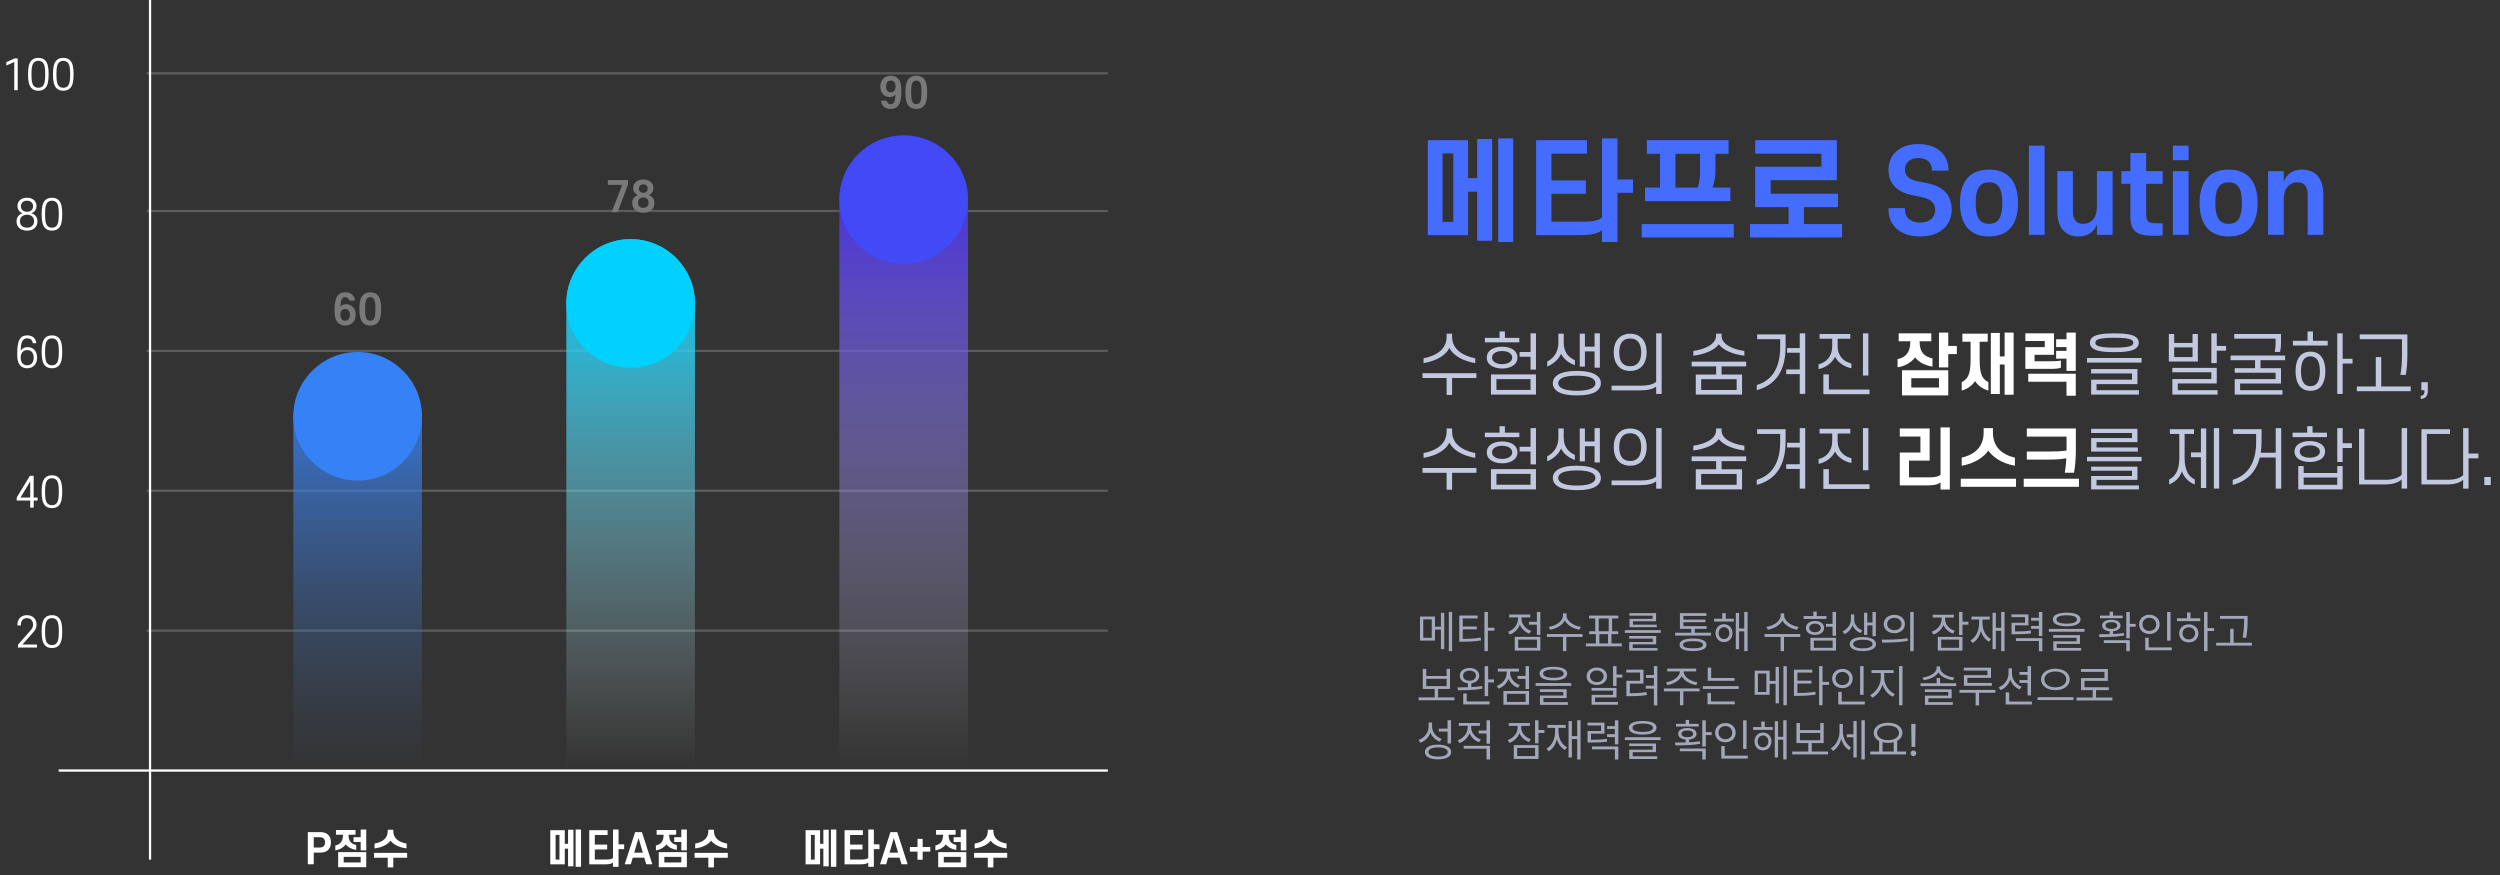 <svg width="1108" height="388" viewBox="0 0 1108 388" fill="none" xmlns="http://www.w3.org/2000/svg">
<rect x="0" y="0" width="1108" height="388" fill="#333333" stroke="none"/>
<path d="M635.988 273.25H629.348V283.914H635.988V279.051H638.625V287.703H640.09V271.59H638.625V277.781H635.988V273.25ZM630.793 282.684V274.48H634.543V282.684H630.793ZM642.102 288.582H643.586V271.219H642.102V288.582ZM654.895 272.801H646.75V284.402H648.117C651.408 284.393 653.684 284.295 656.398 283.836L656.223 282.566C653.625 283.016 651.428 283.133 648.293 283.133V278.934H654.504V277.684H648.293V274.09H654.895V272.801ZM657.902 288.582H659.426V279.52H662.336V278.211H659.426V271.219H657.902V288.582ZM682.688 271.219H681.145V275.574H677.629V276.863H681.145V281.395H682.688V271.219ZM668.371 280.008L669.172 281.219C671.232 280.467 672.834 278.875 673.586 276.863C674.338 278.66 675.852 280.115 677.805 280.828L678.605 279.617C676.066 278.709 674.328 276.541 674.328 274.305V273.621H678.215V272.352H668.859V273.621H672.785V274.305C672.785 276.775 670.93 279.1 668.371 280.008ZM671.34 288.348H682.688V282.254H671.34V288.348ZM672.863 287.098V283.484H681.184V287.098H672.863ZM694.289 272.84V271.844H692.707V272.84C692.707 275.33 689.533 277.4 686.398 277.84L687.023 279.09C689.729 278.641 692.395 277.166 693.508 275.018C694.621 277.146 697.297 278.641 699.992 279.09L700.617 277.84C697.482 277.4 694.299 275.291 694.289 272.84ZM685.578 282.293H692.707V288.582H694.211V282.293H701.398V281.004H685.578V282.293ZM718.762 285.184H714.211V281.043H717.199V279.773H714.484V274.109H717.238V272.84H704.27V274.109H707.023V279.773H704.309V281.043H707.297V285.184H702.863V286.453H718.762V285.184ZM708.547 279.773V274.109H712.98V279.773H708.547ZM708.84 285.184V281.043H712.688V285.184H708.84ZM736.027 279.285H720.129V280.496H736.027V279.285ZM722.043 283.035H732.512V284.52H722.062V288.348H734.602V287.234H723.605V285.574H734.035V281.883H722.043V283.035ZM722.141 272.859H732.434V274.285H722.199V277.977H734.289V276.863H723.723V275.34H733.977V271.746H722.141V272.859ZM758.273 280.438H751.105V278.719H756.398V277.488H746.086V275.77H755.832V274.598H746.086V272.977H756.301V271.727H744.543V278.719H749.582V280.438H742.434V281.688H758.273V280.438ZM744.367 285.77C744.357 287.596 746.516 288.543 750.363 288.543C754.172 288.543 756.32 287.596 756.34 285.77C756.32 283.963 754.172 282.977 750.363 282.996C746.516 282.977 744.357 283.963 744.367 285.77ZM745.91 285.77C745.891 284.734 747.492 284.158 750.363 284.148C753.205 284.158 754.787 284.734 754.797 285.77C754.787 286.824 753.205 287.371 750.363 287.352C747.492 287.371 745.891 286.824 745.91 285.77ZM768.41 274.227H764.836V271.746H763.312V274.227H759.699V275.477H768.41V274.227ZM760.324 280.594C760.324 282.928 761.896 284.568 764.055 284.578C766.242 284.568 767.805 282.928 767.824 280.594C767.805 278.289 766.242 276.658 764.055 276.648C761.896 276.658 760.324 278.289 760.324 280.594ZM761.691 280.594C761.691 279.07 762.678 277.957 764.055 277.938C765.441 277.957 766.457 279.07 766.457 280.594C766.457 282.137 765.441 283.24 764.055 283.23C762.678 283.24 761.691 282.137 761.691 280.594ZM769.309 287.723H770.754V279.812H773.059V288.582H774.523V271.219H773.059V278.543H770.754V271.648H769.309V287.723ZM790.754 272.84V271.844H789.172V272.84C789.172 275.33 785.998 277.4 782.863 277.84L783.488 279.09C786.193 278.641 788.859 277.166 789.973 275.018C791.086 277.146 793.762 278.641 796.457 279.09L797.082 277.84C793.947 277.4 790.764 275.291 790.754 272.84ZM782.043 282.293H789.172V288.582H790.676V282.293H797.863V281.004H782.043V282.293ZM813.723 271.219H812.18V276.512H809.23V277.781H812.18V281.746H813.723V271.219ZM799.348 274.305H809.484V273.055H805.168V271.062H803.664V273.055H799.348V274.305ZM800.383 278.289C800.383 280.164 802.053 281.395 804.406 281.395C806.77 281.395 808.43 280.164 808.449 278.289C808.43 276.473 806.77 275.203 804.406 275.203C802.053 275.203 800.383 276.473 800.383 278.289ZM801.848 278.289C801.848 277.176 802.893 276.395 804.406 276.395C805.92 276.395 806.965 277.176 806.965 278.289C806.965 279.441 805.92 280.203 804.406 280.223C802.893 280.203 801.848 279.441 801.848 278.289ZM802.375 288.348H813.723V282.684H802.375V288.348ZM803.898 287.098V283.914H812.219V287.098H803.898ZM821.789 274.676V272.312H820.324V274.676C820.314 276.609 818.918 278.855 816.633 279.852L817.473 281.043C819.182 280.301 820.432 278.826 821.066 277.176C821.691 278.67 822.893 279.91 824.562 280.555L825.363 279.383C823.137 278.543 821.799 276.6 821.789 274.676ZM819.797 285.457C819.777 287.4 822.004 288.543 825.617 288.543C829.211 288.543 831.447 287.4 831.457 285.457C831.447 283.494 829.211 282.342 825.617 282.352C822.004 282.342 819.777 283.494 819.797 285.457ZM821.32 285.457C821.301 284.256 822.951 283.533 825.617 283.523C828.254 283.533 829.914 284.256 829.934 285.457C829.914 286.639 828.254 287.361 825.617 287.352C822.951 287.361 821.301 286.639 821.32 285.457ZM826.145 281.414H827.59V277.176H829.895V281.961H831.359V271.238H829.895V275.906H827.59V271.57H826.145V281.414ZM839.582 272.488C836.838 272.498 834.885 274.158 834.895 276.57C834.885 278.992 836.838 280.643 839.582 280.652C842.307 280.643 844.24 278.992 844.25 276.57C844.24 274.158 842.307 272.498 839.582 272.488ZM833.996 283.484L834.211 284.793C837.336 284.793 841.604 284.773 845.578 284.031L845.461 282.898C841.623 283.465 837.199 283.494 833.996 283.484ZM836.398 276.57C836.389 274.959 837.727 273.836 839.582 273.836C841.418 273.836 842.756 274.959 842.746 276.57C842.756 278.191 841.418 279.305 839.582 279.305C837.727 279.305 836.389 278.191 836.398 276.57ZM846.613 288.621H848.137V271.219H846.613V288.621ZM862.082 274.363V273.699H865.949V272.449H856.594V273.699H860.539V274.383C860.529 276.873 858.742 279.1 856.125 279.988L856.926 281.238C858.986 280.477 860.578 278.924 861.33 276.961C862.072 278.729 863.596 280.145 865.578 280.828L866.359 279.598C863.771 278.738 862.062 276.668 862.082 274.363ZM858.82 288.348H869.777V282.254H858.82V288.348ZM860.324 287.098V283.484H868.254V287.098H860.324ZM868.254 281.453H869.777V276.844H872.395V275.555H869.777V271.219H868.254V281.453ZM888.41 271.219H886.926V278.25H884.562V271.59H883.098V287.703H884.562V279.559H886.926V288.582H888.41V271.219ZM873.312 283.816L874.27 284.988C876.096 283.924 877.326 282.029 877.922 279.617C878.537 281.736 879.748 283.445 881.496 284.402L882.414 283.211C879.943 281.941 878.625 279.139 878.625 275.965V274.578H881.848V273.289H873.723V274.578H877.141V275.965C877.15 279.49 875.812 282.439 873.312 283.816ZM899.016 272.293H891.477V273.523H897.492V275.984H891.516V281.102H892.746C896.262 281.102 898.029 281.043 900.188 280.691L900.031 279.422C897.99 279.793 896.301 279.861 893.039 279.852V277.156H899.016V272.293ZM893.469 284.09H903.625V288.621H905.168V282.84H893.469V284.09ZM900.168 278.68H903.625V281.902H905.168V271.238H903.625V273.816H900.168V275.066H903.625V277.41H900.168V278.68ZM915.969 271.531C912.092 271.531 909.816 272.596 909.816 274.52C909.816 276.492 912.092 277.557 915.969 277.566C919.826 277.557 922.092 276.492 922.102 274.52C922.092 272.596 919.826 271.531 915.969 271.531ZM908.059 279.988H923.879V278.738H908.059V279.988ZM909.973 282.664H920.344V284.246H910.012V288.387H922.375V287.176H911.535V285.379H921.848V281.492H909.973V282.664ZM911.418 274.52C911.398 273.377 913.088 272.693 915.969 272.684C918.85 272.693 920.529 273.377 920.539 274.52C920.529 275.73 918.85 276.395 915.969 276.395C913.088 276.395 911.398 275.73 911.418 274.52ZM943.918 271.238H942.375V282.879H943.918V277.781H946.516V276.492H943.918V271.238ZM930.285 281.102L930.461 282.352C933.518 282.361 937.668 282.332 941.438 281.668L941.301 280.555C939.777 280.779 938.137 280.916 936.516 280.994V279.773C938.527 279.578 939.797 278.65 939.816 277.215C939.797 275.633 938.195 274.656 935.734 274.656C933.293 274.656 931.662 275.633 931.672 277.215C931.662 278.66 932.971 279.588 934.992 279.773V281.053C933.293 281.102 931.672 281.102 930.285 281.102ZM930.715 273.992H940.773V272.82H936.516V271.082H934.992V272.82H930.715V273.992ZM932.414 284.969H942.375V288.582H943.918V283.738H932.414V284.969ZM933.137 277.215C933.127 276.297 934.133 275.73 935.734 275.75C937.336 275.73 938.352 276.297 938.352 277.215C938.352 278.123 937.336 278.738 935.734 278.719C934.133 278.738 933.127 278.123 933.137 277.215ZM961.984 271.238H960.461V283.934H961.984V271.238ZM948.059 276.707C948.049 279.236 950.012 280.994 952.609 280.984C955.207 280.994 957.15 279.236 957.16 276.707C957.15 274.207 955.207 272.459 952.609 272.449C950.012 272.459 948.049 274.207 948.059 276.707ZM949.562 276.707C949.543 275.008 950.852 273.797 952.609 273.797C954.338 273.797 955.656 275.008 955.656 276.707C955.656 278.436 954.338 279.637 952.609 279.637C950.852 279.637 949.543 278.436 949.562 276.707ZM950.773 288.211H962.531V286.922H952.297V282.645H950.773V288.211ZM978.371 271.219H976.848V288.582H978.371V279.656H981.281V278.387H978.371V271.219ZM964.836 275.281H975.168V274.012H970.832V271.434H969.309V274.012H964.836V275.281ZM965.832 280.711C965.822 283.064 967.619 284.695 970.09 284.695C972.541 284.695 974.328 283.064 974.348 280.711C974.328 278.367 972.541 276.727 970.09 276.727C967.619 276.727 965.822 278.367 965.832 280.711ZM967.297 280.711C967.287 279.139 968.469 278.006 970.09 278.016C971.691 278.006 972.863 279.139 972.883 280.711C972.863 282.293 971.691 283.406 970.09 283.387C968.469 283.406 967.287 282.293 967.297 280.711ZM996.145 272.977H983.898V274.246H994.602V274.715C994.592 276.795 994.592 279.227 993.938 282.547L995.5 282.723C996.125 279.227 996.125 276.844 996.145 274.715V272.977ZM982.219 286.121H998.039V284.852H989.934V278.641H988.43V284.852H982.219V286.121ZM644.602 309.086H637.355V305.336H642.648V296.449H641.145V299.594H632.121V296.449H630.578V305.336H635.852V309.086H628.703V310.355H644.602V309.086ZM632.121 304.086V300.844H641.145V304.086H632.121ZM651.281 296.039C648.742 296.039 646.975 297.406 646.984 299.477C646.975 301.303 648.41 302.602 650.559 302.836V304.594C648.898 304.652 647.316 304.662 645.969 304.652L646.164 305.922C649.162 305.932 653.322 305.873 657.004 305.219L656.887 304.066C655.373 304.291 653.723 304.438 652.102 304.525V302.826C654.191 302.562 655.588 301.273 655.598 299.477C655.588 297.406 653.82 296.039 651.281 296.039ZM648.43 299.477C648.41 298.129 649.592 297.23 651.281 297.23C652.98 297.23 654.143 298.129 654.152 299.477C654.143 300.795 652.98 301.693 651.281 301.703C649.592 301.693 648.41 300.795 648.43 299.477ZM648.508 312.191H660.168V310.902H650.051V307.367H648.508V312.191ZM658 308.52H659.543V302.426H662.141V301.117H659.543V295.238H658V308.52ZM677.668 295.219H676.125V299.574H672.609V300.863H676.125V305.395H677.668V295.219ZM663.352 304.008L664.152 305.219C666.213 304.467 667.814 302.875 668.566 300.863C669.318 302.66 670.832 304.115 672.785 304.828L673.586 303.617C671.047 302.709 669.309 300.541 669.309 298.305V297.621H673.195V296.352H663.84V297.621H667.766V298.305C667.766 300.775 665.91 303.1 663.352 304.008ZM666.32 312.348H677.668V306.254H666.32V312.348ZM667.844 311.098V307.484H676.164V311.098H667.844ZM688.469 295.531C684.592 295.531 682.316 296.596 682.316 298.52C682.316 300.492 684.592 301.557 688.469 301.566C692.326 301.557 694.592 300.492 694.602 298.52C694.592 296.596 692.326 295.531 688.469 295.531ZM680.559 303.988H696.379V302.738H680.559V303.988ZM682.473 306.664H692.844V308.246H682.512V312.387H694.875V311.176H684.035V309.379H694.348V305.492H682.473V306.664ZM683.918 298.52C683.898 297.377 685.588 296.693 688.469 296.684C691.35 296.693 693.029 297.377 693.039 298.52C693.029 299.73 691.35 300.395 688.469 300.395C685.588 300.395 683.898 299.73 683.918 298.52ZM716.438 295.219H714.914V304.066H716.438V300.277H719.055V298.988H716.438V295.219ZM703.195 299.711C703.186 301.996 705.1 303.568 707.707 303.578C710.324 303.568 712.219 301.996 712.219 299.711C712.219 297.436 710.324 295.873 707.707 295.863C705.1 295.873 703.186 297.436 703.195 299.711ZM704.699 299.711C704.689 298.207 705.969 297.133 707.707 297.152C709.436 297.133 710.725 298.207 710.715 299.711C710.725 301.234 709.436 302.328 707.707 302.328C705.969 302.328 704.689 301.234 704.699 299.711ZM705.363 306.117H714.914V307.953H705.402V312.348H717.082V311.117H706.906V309.125H716.438V304.887H705.363V306.117ZM734.523 295.219H733V299.184H729.523V300.473H733V303.93H729.387V305.219H733V312.621H734.523V295.219ZM720.754 298.07H726.887V301.723H720.812V308.559H722.102C724.875 308.559 727.102 308.461 729.875 308.031L729.738 306.742C727.102 307.152 724.943 307.25 722.336 307.25V302.973H728.391V296.801H720.754V298.07ZM746.203 297.68V297.562H751.75V296.312H738.918V297.562H744.484V297.68C744.475 300.004 741.389 301.977 738.371 302.426L738.977 303.637C741.643 303.178 744.289 301.732 745.344 299.643C746.398 301.732 749.045 303.178 751.75 303.637L752.316 302.426C749.289 301.977 746.193 300.004 746.203 297.68ZM737.434 306.391H744.562V312.582H746.066V306.391H753.254V305.121H737.434V306.391ZM768.762 300.492H758.391V295.863H756.867V301.723H768.762V300.492ZM754.699 305.336H770.598V304.086H754.699V305.336ZM756.77 312.152H768.859V310.883H758.293V307.113H756.77V312.152ZM784.309 297.25H777.668V307.914H784.309V303.051H786.945V311.703H788.41V295.59H786.945V301.781H784.309V297.25ZM779.113 306.684V298.48H782.863V306.684H779.113ZM790.422 312.582H791.906V295.219H790.422V312.582ZM803.215 296.801H795.07V308.402H796.438C799.729 308.393 802.004 308.295 804.719 307.836L804.543 306.566C801.945 307.016 799.748 307.133 796.613 307.133V302.934H802.824V301.684H796.613V298.09H803.215V296.801ZM806.223 312.582H807.746V303.52H810.656V302.211H807.746V295.219H806.223V312.582ZM825.93 295.238H824.406V307.934H825.93V295.238ZM812.004 300.707C811.994 303.236 813.957 304.994 816.555 304.984C819.152 304.994 821.096 303.236 821.105 300.707C821.096 298.207 819.152 296.459 816.555 296.449C813.957 296.459 811.994 298.207 812.004 300.707ZM813.508 300.707C813.488 299.008 814.797 297.797 816.555 297.797C818.283 297.797 819.602 299.008 819.602 300.707C819.602 302.436 818.283 303.637 816.555 303.637C814.797 303.637 813.488 302.436 813.508 300.707ZM814.719 312.211H826.477V310.922H816.242V306.645H814.719V312.211ZM835.09 300.551V298.285H839.23V297.016H829.445V298.285H833.547V300.551C833.537 303.559 831.369 306.84 828.879 308.031L829.797 309.242C831.779 308.246 833.537 306.039 834.348 303.49C835.158 305.893 836.906 307.895 838.938 308.812L839.797 307.602C837.238 306.498 835.1 303.5 835.09 300.551ZM841.652 312.582H843.195V295.219H841.652V312.582ZM859.836 300.531H858.332V302.816H851.184V304.066H867.004V302.816H859.836V300.531ZM852.062 300.277L852.609 301.449C855.334 301.078 857.99 299.896 859.084 297.992C860.178 299.896 862.824 301.078 865.559 301.449L866.105 300.277C862.941 299.926 859.855 298.266 859.855 296.02V295.355H858.312V296.02C858.312 298.266 855.236 299.926 852.062 300.277ZM853.098 306.703H863.469V308.305H853.137V312.387H865.5V311.176H854.66V309.457H864.973V305.512H853.098V306.703ZM882.414 295.922H870.363V297.172H880.852V299.223H870.402V303.949H882.785V302.68H871.945V300.434H882.414V295.922ZM868.449 307.016H875.598V312.621H877.121V307.016H884.348V305.785H868.449V307.016ZM891.691 298.441V296.215H890.188V298.441C890.178 301.166 888.381 303.656 885.793 304.652L886.633 305.883C888.654 305.043 890.217 303.354 890.959 301.225C891.691 303.197 893.186 304.779 895.09 305.57L895.949 304.379C893.439 303.393 891.691 300.99 891.691 298.441ZM888.918 312.211H900.539V310.922H890.461V306.859H888.918V312.211ZM895.031 302.641H898.605V308.207H900.148V295.238H898.605V297.816H895.031V299.086H898.605V301.391H895.031V302.641ZM910.949 296.352C907.326 296.361 904.602 298.256 904.602 301.117C904.602 304.008 907.326 305.902 910.949 305.883C914.572 305.902 917.297 304.008 917.297 301.117C917.297 298.256 914.572 296.361 910.949 296.352ZM903.039 310.277H918.938V308.988H903.039V310.277ZM906.066 301.117C906.047 299.037 908.146 297.592 910.949 297.602C913.732 297.592 915.812 299.037 915.812 301.117C915.812 303.227 913.732 304.633 910.949 304.633C908.146 304.633 906.047 303.227 906.066 301.117ZM936.223 309.145H928.977V305.863H934.621V304.594H923.84V301.762H934.211V296.508H922.277V297.777H932.707V300.512H922.316V305.863H927.473V309.145H920.324V310.434H936.223V309.145ZM634.68 321.953V320.215H633.156V322.012C633.137 324.707 631.359 327.012 628.684 327.949L629.523 329.199C631.623 328.408 633.205 326.797 633.947 324.717C634.699 326.543 636.203 327.959 638.117 328.672L638.977 327.48C636.428 326.611 634.66 324.434 634.68 321.953ZM631.516 333.301C631.506 335.371 633.723 336.543 637.336 336.543C640.939 336.543 643.156 335.371 643.156 333.301C643.156 331.211 640.939 330.01 637.336 330.02C633.723 330.01 631.506 331.211 631.516 333.301ZM633.039 333.301C633.029 332.002 634.67 331.23 637.336 331.23C639.992 331.23 641.633 332.002 641.633 333.301C641.633 334.561 639.992 335.322 637.336 335.312C634.67 335.322 633.029 334.561 633.039 333.301ZM637.688 324.219H641.555V329.512H643.098V319.219H641.555V322.949H637.688V324.219ZM652.023 322.422V321.68H655.91V320.43H646.555V321.68H650.48V322.441C650.48 324.893 648.625 327.207 646.066 328.125L646.867 329.336C648.928 328.574 650.539 326.973 651.291 324.98C652.033 326.768 653.547 328.223 655.5 328.926L656.301 327.715C653.762 326.836 652.023 324.678 652.023 322.422ZM648.703 331.816H658.84V336.582H660.383V330.547H648.703V331.816ZM655.363 325.059H658.84V329.629H660.383V319.219H658.84V323.77H655.363V325.059ZM674.172 322.363V321.699H678.039V320.449H668.684V321.699H672.629V322.383C672.619 324.873 670.832 327.1 668.215 327.988L669.016 329.238C671.076 328.477 672.668 326.924 673.42 324.961C674.162 326.729 675.686 328.145 677.668 328.828L678.449 327.598C675.861 326.738 674.152 324.668 674.172 322.363ZM670.91 336.348H681.867V330.254H670.91V336.348ZM672.414 335.098V331.484H680.344V335.098H672.414ZM680.344 329.453H681.867V324.844H684.484V323.555H681.867V319.219H680.344V329.453ZM700.5 319.219H699.016V326.25H696.652V319.59H695.188V335.703H696.652V327.559H699.016V336.582H700.5V319.219ZM685.402 331.816L686.359 332.988C688.186 331.924 689.416 330.029 690.012 327.617C690.627 329.736 691.838 331.445 693.586 332.402L694.504 331.211C692.033 329.941 690.715 327.139 690.715 323.965V322.578H693.938V321.289H685.812V322.578H689.23V323.965C689.24 327.49 687.902 330.439 685.402 331.816ZM711.105 320.293H703.566V321.523H709.582V323.984H703.605V329.102H704.836C708.352 329.102 710.119 329.043 712.277 328.691L712.121 327.422C710.08 327.793 708.391 327.861 705.129 327.852V325.156H711.105V320.293ZM705.559 332.09H715.715V336.621H717.258V330.84H705.559V332.09ZM712.258 326.68H715.715V329.902H717.258V319.238H715.715V321.816H712.258V323.066H715.715V325.41H712.258V326.68ZM728.059 319.531C724.182 319.531 721.906 320.596 721.906 322.52C721.906 324.492 724.182 325.557 728.059 325.566C731.916 325.557 734.182 324.492 734.191 322.52C734.182 320.596 731.916 319.531 728.059 319.531ZM720.148 327.988H735.969V326.738H720.148V327.988ZM722.062 330.664H732.434V332.246H722.102V336.387H734.465V335.176H723.625V333.379H733.938V329.492H722.062V330.664ZM723.508 322.52C723.488 321.377 725.178 320.693 728.059 320.684C730.939 320.693 732.619 321.377 732.629 322.52C732.619 323.73 730.939 324.395 728.059 324.395C725.178 324.395 723.488 323.73 723.508 322.52ZM756.008 319.238H754.465V330.879H756.008V325.781H758.605V324.492H756.008V319.238ZM742.375 329.102L742.551 330.352C745.607 330.361 749.758 330.332 753.527 329.668L753.391 328.555C751.867 328.779 750.227 328.916 748.605 328.994V327.773C750.617 327.578 751.887 326.65 751.906 325.215C751.887 323.633 750.285 322.656 747.824 322.656C745.383 322.656 743.752 323.633 743.762 325.215C743.752 326.66 745.061 327.588 747.082 327.773V329.053C745.383 329.102 743.762 329.102 742.375 329.102ZM742.805 321.992H752.863V320.82H748.605V319.082H747.082V320.82H742.805V321.992ZM744.504 332.969H754.465V336.582H756.008V331.738H744.504V332.969ZM745.227 325.215C745.217 324.297 746.223 323.73 747.824 323.75C749.426 323.73 750.441 324.297 750.441 325.215C750.441 326.123 749.426 326.738 747.824 326.719C746.223 326.738 745.217 326.123 745.227 325.215ZM774.074 319.238H772.551V331.934H774.074V319.238ZM760.148 324.707C760.139 327.236 762.102 328.994 764.699 328.984C767.297 328.994 769.24 327.236 769.25 324.707C769.24 322.207 767.297 320.459 764.699 320.449C762.102 320.459 760.139 322.207 760.148 324.707ZM761.652 324.707C761.633 323.008 762.941 321.797 764.699 321.797C766.428 321.797 767.746 323.008 767.746 324.707C767.746 326.436 766.428 327.637 764.699 327.637C762.941 327.637 761.633 326.436 761.652 324.707ZM762.863 336.211H774.621V334.922H764.387V330.645H762.863V336.211ZM785.695 322.227H782.121V319.746H780.598V322.227H776.984V323.477H785.695V322.227ZM777.609 328.594C777.609 330.928 779.182 332.568 781.34 332.578C783.527 332.568 785.09 330.928 785.109 328.594C785.09 326.289 783.527 324.658 781.34 324.648C779.182 324.658 777.609 326.289 777.609 328.594ZM778.977 328.594C778.977 327.07 779.963 325.957 781.34 325.938C782.727 325.957 783.742 327.07 783.742 328.594C783.742 330.137 782.727 331.24 781.34 331.23C779.963 331.24 778.977 330.137 778.977 328.594ZM786.594 335.723H788.039V327.812H790.344V336.582H791.809V319.219H790.344V326.543H788.039V319.648H786.594V335.723ZM810.207 333.086H802.961V329.336H808.254V320.449H806.75V323.594H797.727V320.449H796.184V329.336H801.457V333.086H794.309V334.355H810.207V333.086ZM797.727 328.086V324.844H806.75V328.086H797.727ZM816.75 324.16V320.859H815.266V324.219C815.266 327.197 813.801 330.273 811.398 331.68L812.375 332.832C814.113 331.777 815.402 329.785 816.037 327.471C816.643 329.59 817.844 331.445 819.523 332.461L820.402 331.27C818.098 329.902 816.75 326.924 816.75 324.16ZM818.488 326.758H821.438V335.703H822.883V319.59H821.438V325.449H818.488V326.758ZM824.992 336.582H826.477V319.219H824.992V336.582ZM844.777 333.066H840.832V328.34C842.268 327.568 843.137 326.338 843.137 324.785C843.137 322.1 840.5 320.332 836.789 320.312C833.078 320.332 830.441 322.1 830.441 324.785C830.441 326.367 831.34 327.617 832.824 328.389V333.066H828.879V334.355H844.777V333.066ZM831.926 324.785C831.916 322.842 833.938 321.562 836.789 321.582C839.611 321.562 841.652 322.842 841.652 324.785C841.652 326.729 839.611 328.027 836.789 328.027C833.938 328.027 831.916 326.729 831.926 324.785ZM834.328 333.066V328.945C835.07 329.141 835.9 329.238 836.789 329.238C837.697 329.238 838.537 329.131 839.289 328.936V333.066H834.328ZM848.977 320.859H847.062L847.199 331.016H848.84L848.977 320.859ZM846.77 333.848C846.75 334.541 847.336 335.107 848.02 335.117C848.713 335.107 849.279 334.541 849.27 333.848C849.279 333.164 848.713 332.598 848.02 332.598C847.336 332.598 846.75 333.164 846.77 333.848Z" fill="#A3A7BA"/>
<path d="M642.37 154.22C640.72 157.46 636.73 159.95 630.91 160.94V158.81C636.85 157.67 641.14 154.61 641.14 149.27V147.89H643.57V149.27C643.57 154.58 647.95 157.64 653.83 158.81V160.94C648.07 159.92 644.05 157.49 642.37 154.22ZM630.46 167.54V165.41H654.34V167.54H643.57V175.04H641.14V167.54H630.46ZM658.089 151.73V149.75H664.599V146.9H666.969V149.75H673.359V151.73H658.089ZM661.269 158.48C661.269 159.23 661.599 159.83 662.109 160.28C662.919 161.03 664.269 161.39 665.739 161.39C667.209 161.39 668.559 161.03 669.369 160.28C669.879 159.83 670.209 159.23 670.209 158.48C670.209 157.73 669.879 157.13 669.369 156.68C668.559 155.96 667.209 155.57 665.739 155.57C664.269 155.57 662.919 155.96 662.109 156.68C661.599 157.13 661.269 157.73 661.269 158.48ZM658.929 158.48C658.929 157.1 659.499 155.99 660.519 155.18C661.719 154.19 663.579 153.65 665.739 153.65C667.899 153.65 669.759 154.19 670.959 155.18C671.979 155.99 672.549 157.1 672.549 158.48C672.549 159.86 671.979 161 670.959 161.78C669.759 162.77 667.899 163.34 665.739 163.34C663.579 163.34 661.719 162.77 660.519 161.78C659.499 161 658.929 159.86 658.929 158.48ZM680.739 163.82H678.339V158.09H673.479V156.02H678.339V147.74H680.739V163.82ZM660.789 174.89V165.92H680.739V174.89H660.789ZM678.339 168.02H663.219V172.82H678.339V168.02ZM691.868 156.77C690.968 159.08 688.448 161.36 685.718 162.47V160.22C688.238 158.96 690.668 156.35 690.668 152.03V147.89H693.038V151.97C693.038 156.29 695.408 158.48 697.988 159.62V161.84C695.288 160.94 692.858 158.99 691.868 156.77ZM700.148 162.47V147.89H702.428V153.65H706.718V147.74H709.058V162.95H706.718V155.75H702.428V162.47H700.148ZM688.208 169.85C688.208 168.26 688.988 167.09 690.218 166.25C692.168 164.93 695.318 164.39 698.858 164.39C702.428 164.39 705.578 164.93 707.498 166.25C708.758 167.09 709.508 168.26 709.508 169.85C709.508 171.41 708.758 172.58 707.498 173.45C705.578 174.77 702.428 175.25 698.858 175.25C695.318 175.25 692.168 174.77 690.218 173.45C688.988 172.58 688.208 171.41 688.208 169.85ZM690.608 169.85C690.608 170.69 691.058 171.32 691.808 171.83C693.218 172.79 695.798 173.21 698.858 173.21C701.948 173.21 704.498 172.79 705.908 171.83C706.658 171.32 707.078 170.69 707.078 169.85C707.078 169.01 706.658 168.35 705.908 167.81C704.498 166.88 701.948 166.49 698.858 166.49C695.798 166.49 693.218 166.88 691.808 167.81C691.058 168.35 690.608 169.01 690.608 169.85ZM715.206 156.17C715.206 153.29 716.046 151.01 717.696 149.57C718.866 148.49 720.576 147.89 722.496 147.89C724.416 147.89 726.096 148.49 727.296 149.57C728.946 151.01 729.786 153.29 729.786 156.17C729.786 159.02 728.946 161.3 727.296 162.77C726.096 163.85 724.416 164.42 722.496 164.42C720.576 164.42 718.866 163.85 717.696 162.77C716.046 161.3 715.206 159.02 715.206 156.17ZM717.636 156.17C717.636 158.33 718.146 160.13 719.256 161.18C720.066 161.93 721.146 162.32 722.496 162.32C723.816 162.32 724.926 161.93 725.706 161.18C726.846 160.13 727.386 158.33 727.386 156.17C727.386 154.01 726.846 152.21 725.706 151.16C724.926 150.38 723.816 150.02 722.496 150.02C721.146 150.02 720.066 150.38 719.256 151.16C718.146 152.21 717.636 154.01 717.636 156.17ZM736.446 174.59H734.016V171.29C732.516 172.61 729.726 173.03 726.306 173.03H714.246V170.93H727.176C729.816 170.93 732.396 170.57 734.016 169.22V147.74H736.446V174.59ZM761.766 152.6C759.906 155.15 755.526 157.07 750.486 157.64V155.54C755.466 154.85 760.566 152.6 760.566 148.79V147.89H762.996V148.79C762.996 152.6 767.916 154.85 773.106 155.54V157.64C767.916 157.04 763.626 155.12 761.766 152.6ZM749.736 162.38V160.28H773.916V162.38H762.996V165.98H772.086V174.89H751.566V165.98H760.596V162.38H749.736ZM769.686 172.85V168.05H753.966V172.85H769.686ZM788.975 153.89V150.32H778.775V148.22H791.375V153.65C791.375 163.82 787.415 170.57 778.595 172.91V170.66C785.585 168.56 788.975 162.71 788.975 153.89ZM791.645 165.83V163.76H797.645V156.32H792.035V154.25H797.645V147.74H800.075V174.56H797.645V165.83H791.645ZM806.433 148.04H820.053V150.14H814.443V153.41C814.443 157.97 817.293 160.31 820.533 161.09V163.22C817.293 162.56 814.533 160.64 813.303 158.12C812.073 160.67 809.313 162.95 805.983 163.58V161.45C809.313 160.7 812.043 158.03 812.043 153.41V150.14H806.433V148.04ZM828.063 166.43H825.663V147.74H828.063V166.43ZM828.573 174.71H808.113V165.92H810.543V172.64H828.573V174.71ZM926.249 151.91C926.249 150.8 926.669 149.99 927.569 149.33C929.219 148.19 932.339 147.74 937.079 147.74C941.819 147.74 944.939 148.19 946.559 149.33C947.459 149.99 947.909 150.8 947.909 151.91C947.909 152.96 947.459 153.8 946.559 154.43C944.939 155.6 941.819 156.08 937.079 156.08C932.339 156.08 929.219 155.6 927.569 154.43C926.669 153.8 926.249 152.96 926.249 151.91ZM928.679 151.91C928.679 152.39 928.889 152.78 929.369 153.08C930.479 153.8 932.969 154.07 937.079 154.07C941.189 154.07 943.679 153.8 944.789 153.08C945.269 152.78 945.479 152.39 945.479 151.91C945.479 151.43 945.269 151.01 944.789 150.68C943.679 149.99 941.189 149.69 937.079 149.69C932.969 149.69 930.479 149.99 929.369 150.68C928.889 151.01 928.679 151.43 928.679 151.91ZM924.959 160.7V158.66H949.139V160.7H924.959ZM929.189 170.24V172.94H947.969V174.89H926.789V168.26H944.909V165.53H926.789V163.58H947.309V170.24H929.189ZM963.599 152H971.729V148.04H974.099V160.22H961.229V148.04H963.599V152ZM971.729 158.24V153.98H963.599V158.24H971.729ZM982.469 147.74V153.32H986.579V155.42H982.469V160.94H980.069V147.74H982.469ZM965.189 169.94V172.94H982.829V174.89H962.789V167.99H980.069V164.99H962.789V163.04H982.469V169.94H965.189ZM1008.54 152.06V150.11H990.207V148.04H1010.94V151.97C1010.94 153.29 1010.79 154.82 1010.52 155.99H1008.18C1008.42 154.79 1008.54 153.32 1008.54 152.06ZM988.587 159.65V157.58H1012.77V159.65H1001.85V163.19H1010.94V169.97H992.817V172.94H1011.6V174.89H990.417V168.02H1008.54V165.2H990.417V163.19H999.447V159.65H988.587ZM1022.7 146.9H1025.1V151.04H1031.64V153.14H1016.22V151.04H1022.7V146.9ZM1019.79 164.54C1019.79 167.18 1020.3 169.1 1021.38 170.18C1022.07 170.81 1022.94 171.17 1023.99 171.17C1025.04 171.17 1025.91 170.81 1026.6 170.18C1027.68 169.1 1028.19 167.18 1028.19 164.54C1028.19 161.93 1027.68 159.98 1026.6 158.93C1025.91 158.3 1025.04 157.94 1023.99 157.94C1022.94 157.94 1022.07 158.3 1021.38 158.93C1020.3 159.98 1019.79 161.93 1019.79 164.54ZM1017.39 164.54C1017.39 161.15 1018.29 158.66 1019.88 157.25C1020.93 156.32 1022.34 155.84 1023.99 155.84C1025.64 155.84 1027.05 156.32 1028.1 157.25C1029.69 158.66 1030.59 161.15 1030.59 164.54C1030.59 167.96 1029.69 170.42 1028.1 171.83C1027.05 172.76 1025.64 173.21 1023.99 173.21C1022.34 173.21 1020.93 172.76 1019.88 171.83C1018.29 170.42 1017.39 167.96 1017.39 164.54ZM1038.27 147.74V159.02H1042.65V161.12H1038.27V174.59H1035.87V147.74H1038.27ZM1064.55 157.82V150.32H1045.83V148.22H1066.95V157.37C1066.95 160.43 1066.71 163.79 1066.23 166.16H1063.86C1064.28 163.85 1064.55 160.61 1064.55 157.82ZM1044.54 173.39V171.29H1052.94V158.24H1055.37V171.29H1068.42V173.39H1044.54ZM1072.88 176.84C1074.95 176.6 1076 175.55 1076 173.36V169.4H1073.15V172.97H1074.53V173.54C1074.53 174.71 1073.96 175.34 1072.88 175.49V176.84ZM642.37 196.22C640.72 199.46 636.73 201.95 630.91 202.94V200.81C636.85 199.67 641.14 196.61 641.14 191.27V189.89H643.57V191.27C643.57 196.58 647.95 199.64 653.83 200.81V202.94C648.07 201.92 644.05 199.49 642.37 196.22ZM630.46 209.54V207.41H654.34V209.54H643.57V217.04H641.14V209.54H630.46ZM658.089 193.73V191.75H664.599V188.9H666.969V191.75H673.359V193.73H658.089ZM661.269 200.48C661.269 201.23 661.599 201.83 662.109 202.28C662.919 203.03 664.269 203.39 665.739 203.39C667.209 203.39 668.559 203.03 669.369 202.28C669.879 201.83 670.209 201.23 670.209 200.48C670.209 199.73 669.879 199.13 669.369 198.68C668.559 197.96 667.209 197.57 665.739 197.57C664.269 197.57 662.919 197.96 662.109 198.68C661.599 199.13 661.269 199.73 661.269 200.48ZM658.929 200.48C658.929 199.1 659.499 197.99 660.519 197.18C661.719 196.19 663.579 195.65 665.739 195.65C667.899 195.65 669.759 196.19 670.959 197.18C671.979 197.99 672.549 199.1 672.549 200.48C672.549 201.86 671.979 203 670.959 203.78C669.759 204.77 667.899 205.34 665.739 205.34C663.579 205.34 661.719 204.77 660.519 203.78C659.499 203 658.929 201.86 658.929 200.48ZM680.739 205.82H678.339V200.09H673.479V198.02H678.339V189.74H680.739V205.82ZM660.789 216.89V207.92H680.739V216.89H660.789ZM678.339 210.02H663.219V214.82H678.339V210.02ZM691.868 198.77C690.968 201.08 688.448 203.36 685.718 204.47V202.22C688.238 200.96 690.668 198.35 690.668 194.03V189.89H693.038V193.97C693.038 198.29 695.408 200.48 697.988 201.62V203.84C695.288 202.94 692.858 200.99 691.868 198.77ZM700.148 204.47V189.89H702.428V195.65H706.718V189.74H709.058V204.95H706.718V197.75H702.428V204.47H700.148ZM688.208 211.85C688.208 210.26 688.988 209.09 690.218 208.25C692.168 206.93 695.318 206.39 698.858 206.39C702.428 206.39 705.578 206.93 707.498 208.25C708.758 209.09 709.508 210.26 709.508 211.85C709.508 213.41 708.758 214.58 707.498 215.45C705.578 216.77 702.428 217.25 698.858 217.25C695.318 217.25 692.168 216.77 690.218 215.45C688.988 214.58 688.208 213.41 688.208 211.85ZM690.608 211.85C690.608 212.69 691.058 213.32 691.808 213.83C693.218 214.79 695.798 215.21 698.858 215.21C701.948 215.21 704.498 214.79 705.908 213.83C706.658 213.32 707.078 212.69 707.078 211.85C707.078 211.01 706.658 210.35 705.908 209.81C704.498 208.88 701.948 208.49 698.858 208.49C695.798 208.49 693.218 208.88 691.808 209.81C691.058 210.35 690.608 211.01 690.608 211.85ZM715.206 198.17C715.206 195.29 716.046 193.01 717.696 191.57C718.866 190.49 720.576 189.89 722.496 189.89C724.416 189.89 726.096 190.49 727.296 191.57C728.946 193.01 729.786 195.29 729.786 198.17C729.786 201.02 728.946 203.3 727.296 204.77C726.096 205.85 724.416 206.42 722.496 206.42C720.576 206.42 718.866 205.85 717.696 204.77C716.046 203.3 715.206 201.02 715.206 198.17ZM717.636 198.17C717.636 200.33 718.146 202.13 719.256 203.18C720.066 203.93 721.146 204.32 722.496 204.32C723.816 204.32 724.926 203.93 725.706 203.18C726.846 202.13 727.386 200.33 727.386 198.17C727.386 196.01 726.846 194.21 725.706 193.16C724.926 192.38 723.816 192.02 722.496 192.02C721.146 192.02 720.066 192.38 719.256 193.16C718.146 194.21 717.636 196.01 717.636 198.17ZM736.446 216.59H734.016V213.29C732.516 214.61 729.726 215.03 726.306 215.03H714.246V212.93H727.176C729.816 212.93 732.396 212.57 734.016 211.22V189.74H736.446V216.59ZM761.766 194.6C759.906 197.15 755.526 199.07 750.486 199.64V197.54C755.466 196.85 760.566 194.6 760.566 190.79V189.89H762.996V190.79C762.996 194.6 767.916 196.85 773.106 197.54V199.64C767.916 199.04 763.626 197.12 761.766 194.6ZM749.736 204.38V202.28H773.916V204.38H762.996V207.98H772.086V216.89H751.566V207.98H760.596V204.38H749.736ZM769.686 214.85V210.05H753.966V214.85H769.686ZM788.975 195.89V192.32H778.775V190.22H791.375V195.65C791.375 205.82 787.415 212.57 778.595 214.91V212.66C785.585 210.56 788.975 204.71 788.975 195.89ZM791.645 207.83V205.76H797.645V198.32H792.035V196.25H797.645V189.74H800.075V216.56H797.645V207.83H791.645ZM806.433 190.04H820.053V192.14H814.443V195.41C814.443 199.97 817.293 202.31 820.533 203.09V205.22C817.293 204.56 814.533 202.64 813.303 200.12C812.073 202.67 809.313 204.95 805.983 205.58V203.45C809.313 202.7 812.043 200.03 812.043 195.41V192.14H806.433V190.04ZM828.063 208.43H825.663V189.74H828.063V208.43ZM828.573 216.71H808.113V207.92H810.543V214.64H828.573V216.71ZM929.189 195.95V198.32H947.489V200.15H926.789V194.15H944.909V191.9H926.789V190.04H947.309V195.95H929.189ZM924.959 204.44V202.49H949.139V204.44H924.959ZM929.189 212.69V215.12H947.969V216.89H926.789V210.95H944.909V208.64H926.789V206.84H947.309V212.69H929.189ZM961.679 190.22H972.389V192.32H968.219V202.76C968.219 208.73 970.139 211.25 972.719 212.51V214.73C969.839 213.65 967.859 211.34 967.019 208.88C966.239 211.37 964.229 213.62 961.379 214.7V212.51C963.899 211.19 965.879 208.76 965.879 202.76V192.32H961.679V190.22ZM971.039 202.64V200.51H975.449V189.89H977.789V216.29H975.449V202.64H971.039ZM983.519 216.56H981.179V189.74H983.519V216.56ZM999.927 195.89V192.32H989.727V190.22H1002.33V195.65C1002.33 197.42 1002.21 199.1 1001.97 200.66H1008.6V189.74H1011.03V216.59H1008.6V202.79H1001.52C999.957 209 996.087 213.17 989.547 214.91V212.66C996.537 210.56 999.927 204.71 999.927 195.89ZM1016.07 193.73V191.75H1022.55V188.9H1024.92V191.75H1031.31V193.73H1016.07ZM1019.25 200.12C1019.25 200.78 1019.49 201.35 1019.97 201.77C1020.78 202.46 1022.16 202.85 1023.69 202.85C1025.25 202.85 1026.63 202.46 1027.41 201.77C1027.92 201.35 1028.16 200.78 1028.16 200.12C1028.16 199.49 1027.92 198.92 1027.41 198.5C1026.63 197.78 1025.25 197.39 1023.69 197.39C1022.16 197.39 1020.78 197.78 1019.97 198.5C1019.49 198.92 1019.25 199.49 1019.25 200.12ZM1016.91 200.12C1016.91 198.8 1017.48 197.78 1018.41 197.03C1019.67 196.01 1021.56 195.47 1023.69 195.47C1025.85 195.47 1027.74 196.01 1029 197.03C1029.93 197.78 1030.5 198.8 1030.5 200.12C1030.5 201.44 1029.93 202.46 1029 203.24C1027.74 204.23 1025.85 204.77 1023.69 204.77C1021.56 204.77 1019.67 204.23 1018.41 203.24C1017.48 202.46 1016.91 201.44 1016.91 200.12ZM1038.27 189.74V196.43H1042.38V198.56H1038.27V204.77H1035.87V189.74H1038.27ZM1035.87 209.63V206.57H1038.27V216.89H1018.59V206.57H1020.99V209.63H1035.87ZM1035.87 211.64H1020.99V214.85H1035.87V211.64ZM1057.14 214.7H1045.53V190.04H1047.9V212.63H1057.56C1060.38 212.63 1062.9 211.85 1064.4 210.47V189.74H1066.83V216.56H1064.4V212.48C1063.02 213.89 1060.26 214.7 1057.14 214.7ZM1084.76 214.7H1073.18V190.22H1085.84V192.32H1075.58V212.63H1085.15C1087.91 212.63 1090.28 211.91 1091.66 210.59V189.74H1094.06V201.02H1098.44V203.12H1094.06V216.59H1091.66V212.6C1090.37 213.95 1087.73 214.7 1084.76 214.7ZM1103.9 211.4H1101.05V214.97H1103.9V211.4Z" fill="#C2C8E0"/>
<path d="M855.963 147.74V151.25H850.773V151.43C850.773 156.14 852.903 158.09 856.473 158.84V162.47C853.203 161.99 850.353 160.55 848.793 158.39C847.143 160.55 844.263 162.38 840.993 162.77V159.17C844.563 158.42 846.663 156.2 846.663 151.43V151.25H841.503V147.74H855.963ZM863.463 153.32H867.273V156.92H863.463V162.83H859.353V147.41H863.463V153.32ZM842.973 164.09H863.463V175.25H842.973V164.09ZM847.083 167.63V171.74H859.353V167.63H847.083ZM880.952 147.89V151.46H877.382V159.56C877.382 166.04 878.642 168.02 881.252 169.37V173.12C878.492 172.31 876.572 170.78 875.342 168.89C874.112 170.78 872.192 172.31 869.432 173.12V169.37C872.042 168.02 873.362 166.04 873.362 159.56V151.46H869.732V147.89H880.952ZM888.452 174.95V161.57H886.322V174.62H882.332V147.56H886.322V157.97H888.452V147.41H892.442V174.95H888.452ZM901.71 160.1H909.42C910.89 160.1 912.15 160.07 913.38 159.77V162.98C912.15 163.37 910.77 163.49 909.18 163.49H897.63V153.86H906.24V151.13H897.63V147.74H910.32V157.25H901.71V160.1ZM911.28 155.51H915.87V153.83H911.28V150.35H915.87V147.41H919.98V164.36H915.87V158.96H911.28V155.51ZM915.87 169.19H898.92V165.65H919.98V175.4H915.87V169.19ZM846.063 211.55H855.303C857.523 211.55 859.173 211.19 860.043 210.44V189.41H864.153V216.95H860.043V213.77C859.143 214.67 857.103 215.12 854.523 215.12H841.983V200.57H851.133V193.46H841.983V189.89H855.213V204.14H846.063V211.55ZM881.222 199.7C879.242 202.58 875.252 205.4 869.432 206.42V202.82C875.732 201.35 879.152 197.63 879.152 191.63V189.74H883.262V191.63C883.262 197.63 886.712 201.35 893.012 202.82V206.42C887.192 205.4 883.202 202.58 881.222 199.7ZM869.012 212.18H893.492V215.75H869.012V212.18ZM915.81 203.09C913.5 203.57 910.83 203.69 907.62 203.69H898.29V200.12H907.68C910.71 200.12 913.59 200.06 915.9 199.67V193.49H898.29V189.89H920.01V199.79C920.01 203.15 919.68 206.99 919.2 209.51H915.12C915.45 207.74 915.69 205.37 915.81 203.09ZM896.91 212.18H921.39V215.75H896.91V212.18Z" fill="white"/>
<path d="M632.8 104.2V62.15H650.65V78.95H654.7V61.6H661.3V106.7H654.7V84.95H650.65V104.2H632.8ZM644.1 68H639.35V98.35H644.1V68ZM664 107.25V61.35H670.65V107.25H664ZM687.598 79.95H702.848V85.9H687.598V98.25H702.148C705.848 98.25 708.548 97.65 709.998 96.4V61.35H716.848V79.55H723.748V85.45H716.848V107.25H709.998V101.95C708.498 103.45 705.148 104.2 700.798 104.2H680.798V62.15H703.348V68.1H687.598V79.95ZM758.946 83.15H766.896V89.15H729.096V83.15H735.696V68.15H729.896V62.15H766.096V68.15H760.296V75.45C760.296 78.35 759.796 81.3 758.946 83.15ZM742.546 83.15H752.396C753.146 81.4 753.446 78.65 753.446 76.15V68.15H742.546V83.15ZM727.596 99.3H768.396V105.25H727.596V99.3ZM784.744 85.85H814.594V91.8H799.494V99.3H816.394V105.25H775.594V99.3H792.694V91.8H777.894V73.9H807.244V68.1H777.894V62.15H814.094V79.85H784.744V85.85ZM864.989 92.85C864.989 99.85 859.839 104.8 850.989 104.8C842.189 104.8 836.989 99.9 836.989 92.9V92.25H844.289V93.1C844.289 96.4 846.839 98.65 850.989 98.65C855.139 98.65 857.689 96.4 857.689 93.1C857.689 90.2 855.839 88.2 852.139 87.45L847.339 86.45C840.939 85.15 836.989 81.6 836.989 75.15C836.989 69 841.489 63.85 850.239 63.85C858.989 63.85 863.539 69.05 863.539 75.1V75.65H856.189V75.1C856.189 72.15 854.089 70.05 850.239 70.05C846.339 70.05 844.289 72.15 844.289 75.1C844.289 78.05 846.039 79.5 849.839 80.3L854.589 81.3C861.189 82.65 864.989 86.5 864.989 92.85ZM894.37 89.95C894.37 99.35 890.17 104.8 881.52 104.8C872.92 104.8 868.67 99.35 868.67 89.95C868.67 80.65 872.92 75.15 881.52 75.15C890.17 75.15 894.37 80.65 894.37 89.95ZM875.62 89.95C875.62 95.8 877.07 99.2 881.52 99.2C886.02 99.2 887.42 95.8 887.42 89.95C887.42 84.15 886.02 80.8 881.52 80.8C877.07 80.8 875.62 84.15 875.62 89.95ZM906.162 104.1H899.212V64.55H906.162V104.1ZM911.802 93.7V75.85H918.702V93.6C918.702 97.4 920.302 99.2 923.202 99.2C926.802 99.2 929.352 96.55 929.352 91.7V75.85H936.302V104.1H929.352V99.3C928.302 102.6 925.402 104.8 921.352 104.8C915.202 104.8 911.802 100.85 911.802 93.7ZM951.185 81.45V95C951.185 98.2 952.185 98.95 955.635 98.95H958.485V104.35C957.585 104.45 955.535 104.5 954.235 104.5C947.085 104.5 944.185 102.4 944.185 96.2V81.45H940.185V75.85H944.185V67.85H951.185V75.85H958.485V81.45H951.185ZM963.03 71V64.55H969.98V71H963.03ZM963.03 104.1V75.85H969.98V104.1H963.03ZM1000.57 89.95C1000.57 99.35 996.371 104.8 987.721 104.8C979.121 104.8 974.871 99.35 974.871 89.95C974.871 80.65 979.121 75.15 987.721 75.15C996.371 75.15 1000.57 80.65 1000.57 89.95ZM981.821 89.95C981.821 95.8 983.271 99.2 987.721 99.2C992.221 99.2 993.621 95.8 993.621 89.95C993.621 84.15 992.221 80.8 987.721 80.8C983.271 80.8 981.821 84.15 981.821 89.95ZM1029.71 86.3V104.1H1022.76V86.4C1022.76 82.6 1021.21 80.8 1018.31 80.8C1014.71 80.8 1012.16 83.4 1012.16 88.3V104.1H1005.21V75.85H1012.16V80.65C1013.21 77.35 1016.11 75.15 1020.16 75.15C1026.31 75.15 1029.71 79.1 1029.71 86.3Z" fill="#446DFF"/>
<path d="M142.102 377.87C144.964 377.87 146.674 376.232 146.674 373.334C146.674 370.454 144.964 368.798 142.102 368.798H136.414V383.036H139.06V377.87H142.102ZM139.06 375.62V371.048H141.742C143.272 371.048 144.046 371.858 144.046 373.334C144.046 374.81 143.272 375.62 141.742 375.62H139.06ZM157.566 367.844V369.95H154.47V370.058C154.47 372.884 155.748 374.054 157.872 374.504V376.682C155.91 376.394 154.218 375.53 153.282 374.234C152.292 375.53 150.564 376.628 148.602 376.862V374.702C150.744 374.252 152.004 372.92 152.004 370.058V369.95H148.908V367.844H157.566ZM159.852 376.898V373.172H156.702V371.048H159.852V367.646H162.318V376.898H159.852ZM149.862 377.654H162.318V384.35H149.862V377.654ZM152.328 379.778V382.244H159.852V379.778H152.328ZM173.081 372.578C171.875 374.27 169.301 375.602 166.007 376.016V373.874C169.679 373.208 171.839 371.426 171.839 368.294V367.736H174.305V368.294C174.305 371.426 176.483 373.208 180.155 373.874V376.016C176.861 375.602 174.287 374.27 173.081 372.578ZM165.755 377.996H180.443V380.138H174.305V384.44H171.839V380.138H165.755V377.996Z" fill="white"/>
<path d="M16.199 276.794C16.199 274.526 14.687 272.636 11.951 272.636C9.215 272.636 7.721 274.526 7.721 276.794V277.208H9.251V276.812C9.251 275.156 10.241 273.95 11.951 273.95C13.625 273.95 14.651 275.138 14.651 276.812C14.651 277.73 14.363 278.468 13.589 279.35L7.937 285.776V286.982H16.379V285.668H9.935L14.813 280.142C15.875 278.936 16.199 278.054 16.199 276.794ZM27.58 279.926C27.58 276.686 27.148 275.066 26.212 273.932C25.492 273.086 24.412 272.636 23.026 272.636C21.64 272.636 20.56 273.086 19.84 273.932C18.904 275.066 18.454 276.686 18.454 279.926C18.454 283.166 18.904 284.786 19.84 285.92C20.56 286.766 21.64 287.216 23.026 287.216C24.412 287.216 25.492 286.766 26.212 285.92C27.148 284.786 27.58 283.166 27.58 279.926ZM26.068 279.926C26.068 282.752 25.798 284.138 25.168 284.948C24.682 285.578 23.962 285.902 23.026 285.902C22.108 285.902 21.37 285.578 20.884 284.948C20.236 284.138 19.984 282.752 19.984 279.926C19.984 277.1 20.254 275.732 20.884 274.922C21.388 274.292 22.108 273.95 23.026 273.95C23.962 273.95 24.664 274.292 25.168 274.922C25.798 275.732 26.068 277.1 26.068 279.926Z" fill="white"/>
<path d="M9.161 155.494C9.251 151.606 10.007 149.95 12.059 149.95C13.463 149.95 14.345 150.67 14.525 152.092H16.109C15.821 149.806 14.309 148.636 12.095 148.636C10.601 148.636 9.467 149.122 8.729 150.346C7.955 151.624 7.631 153.694 7.631 156.88C7.631 158.518 7.793 159.796 8.207 160.768C8.891 162.406 10.223 163.216 12.059 163.216C14.633 163.216 16.451 161.434 16.451 158.518C16.451 155.62 14.777 153.838 12.203 153.838C10.727 153.838 9.647 154.504 9.161 155.494ZM9.161 158.518C9.161 156.412 10.313 155.152 12.059 155.152C13.805 155.152 14.939 156.412 14.939 158.518C14.939 160.66 13.805 161.902 12.059 161.902C10.313 161.902 9.161 160.66 9.161 158.518ZM27.58 155.926C27.58 152.686 27.148 151.066 26.212 149.932C25.492 149.086 24.412 148.636 23.026 148.636C21.64 148.636 20.56 149.086 19.84 149.932C18.904 151.066 18.454 152.686 18.454 155.926C18.454 159.166 18.904 160.786 19.84 161.92C20.56 162.766 21.64 163.216 23.026 163.216C24.412 163.216 25.492 162.766 26.212 161.92C27.148 160.786 27.58 159.166 27.58 155.926ZM26.068 155.926C26.068 158.752 25.798 160.138 25.168 160.948C24.682 161.578 23.962 161.902 23.026 161.902C22.108 161.902 21.37 161.578 20.884 160.948C20.236 160.138 19.984 158.752 19.984 155.926C19.984 153.1 20.254 151.732 20.884 150.922C21.388 150.292 22.108 149.95 23.026 149.95C23.962 149.95 24.664 150.292 25.168 150.922C25.798 151.732 26.068 153.1 26.068 155.926Z" fill="white"/>
<path d="M7.849 39.982V25.87H6.535L2.809 27.544V29.038L6.319 27.472V39.982H7.849ZM21.552 32.926C21.552 29.686 21.12 28.066 20.184 26.932C19.464 26.086 18.384 25.636 16.998 25.636C15.612 25.636 14.532 26.086 13.812 26.932C12.876 28.066 12.426 29.686 12.426 32.926C12.426 36.166 12.876 37.786 13.812 38.92C14.532 39.766 15.612 40.216 16.998 40.216C18.384 40.216 19.464 39.766 20.184 38.92C21.12 37.786 21.552 36.166 21.552 32.926ZM20.04 32.926C20.04 35.752 19.77 37.138 19.14 37.948C18.654 38.578 17.934 38.902 16.998 38.902C16.08 38.902 15.342 38.578 14.856 37.948C14.208 37.138 13.956 35.752 13.956 32.926C13.956 30.1 14.226 28.732 14.856 27.922C15.36 27.292 16.08 26.95 16.998 26.95C17.934 26.95 18.636 27.292 19.14 27.922C19.77 28.732 20.04 30.1 20.04 32.926ZM32.608 32.926C32.608 29.686 32.176 28.066 31.24 26.932C30.52 26.086 29.44 25.636 28.054 25.636C26.668 25.636 25.588 26.086 24.868 26.932C23.932 28.066 23.482 29.686 23.482 32.926C23.482 36.166 23.932 37.786 24.868 38.92C25.588 39.766 26.668 40.216 28.054 40.216C29.44 40.216 30.52 39.766 31.24 38.92C32.176 37.786 32.608 36.166 32.608 32.926ZM31.096 32.926C31.096 35.752 30.826 37.138 30.196 37.948C29.71 38.578 28.99 38.902 28.054 38.902C27.136 38.902 26.398 38.578 25.912 37.948C25.264 37.138 25.012 35.752 25.012 32.926C25.012 30.1 25.282 28.732 25.912 27.922C26.416 27.292 27.136 26.95 28.054 26.95C28.99 26.95 29.692 27.292 30.196 27.922C30.826 28.732 31.096 30.1 31.096 32.926Z" fill="white"/>
<path d="M9.071 220.518L13.391 213.372V220.518H9.071ZM16.667 220.518H14.921V210.87H13.247L7.397 220.518V221.832H13.391V224.982H14.921V221.832H16.667V220.518ZM27.58 217.926C27.58 214.686 27.148 213.066 26.212 211.932C25.492 211.086 24.412 210.636 23.026 210.636C21.64 210.636 20.56 211.086 19.84 211.932C18.904 213.066 18.454 214.686 18.454 217.926C18.454 221.166 18.904 222.786 19.84 223.92C20.56 224.766 21.64 225.216 23.026 225.216C24.412 225.216 25.492 224.766 26.212 223.92C27.148 222.786 27.58 221.166 27.58 217.926ZM26.068 217.926C26.068 220.752 25.798 222.138 25.168 222.948C24.682 223.578 23.962 223.902 23.026 223.902C22.108 223.902 21.37 223.578 20.884 222.948C20.236 222.138 19.984 220.752 19.984 217.926C19.984 215.1 20.254 213.732 20.884 212.922C21.388 212.292 22.108 211.95 23.026 211.95C23.962 211.95 24.664 212.292 25.168 212.922C25.798 213.732 26.068 215.1 26.068 217.926Z" fill="white"/>
<path d="M11.969 102.216C14.723 102.216 16.613 100.668 16.613 98.13C16.613 96.258 15.569 94.98 13.895 94.512C15.317 94.062 16.181 92.802 16.181 91.29C16.181 89.166 14.597 87.636 11.969 87.636C9.341 87.636 7.739 89.166 7.739 91.29C7.739 92.802 8.621 94.062 10.043 94.512C8.369 94.98 7.325 96.258 7.325 98.13C7.325 100.668 9.215 102.216 11.969 102.216ZM14.669 91.416C14.669 92.91 13.571 93.864 11.969 93.864C10.349 93.864 9.269 92.91 9.269 91.416C9.269 89.922 10.349 88.95 11.969 88.95C13.571 88.95 14.669 89.922 14.669 91.416ZM8.837 98.04C8.837 96.258 10.133 95.16 11.969 95.16C13.805 95.16 15.101 96.258 15.101 98.04C15.101 99.84 13.805 100.902 11.969 100.902C10.133 100.902 8.837 99.84 8.837 98.04ZM27.58 94.926C27.58 91.686 27.148 90.066 26.212 88.932C25.492 88.086 24.412 87.636 23.026 87.636C21.64 87.636 20.56 88.086 19.84 88.932C18.904 90.066 18.454 91.686 18.454 94.926C18.454 98.166 18.904 99.786 19.84 100.92C20.56 101.766 21.64 102.216 23.026 102.216C24.412 102.216 25.492 101.766 26.212 100.92C27.148 99.786 27.58 98.166 27.58 94.926ZM26.068 94.926C26.068 97.752 25.798 99.138 25.168 99.948C24.682 100.578 23.962 100.902 23.026 100.902C22.108 100.902 21.37 100.578 20.884 99.948C20.236 99.138 19.984 97.752 19.984 94.926C19.984 92.1 20.254 90.732 20.884 89.922C21.388 89.292 22.108 88.95 23.026 88.95C23.962 88.95 24.664 89.292 25.168 89.922C25.798 90.732 26.068 92.1 26.068 94.926Z" fill="white"/>
<path d="M243.885 383.072V367.934H250.311V373.982H251.769V367.736H254.145V383.972H251.769V376.142H250.311V383.072H243.885ZM247.953 370.04H246.243V380.966H247.953V370.04ZM255.117 384.17V367.646H257.511V384.17H255.117ZM263.613 374.342H269.103V376.484H263.613V380.93H268.851C270.183 380.93 271.155 380.714 271.677 380.264V367.646H274.143V374.198H276.627V376.322H274.143V384.17H271.677V382.262C271.137 382.802 269.931 383.072 268.365 383.072H261.165V367.934H269.283V370.076H263.613V374.342ZM279.596 383.036L280.442 380.12H285.536L286.4 383.036H289.118L284.51 368.798H281.486L276.878 383.036H279.596ZM284.888 377.888H281.09L282.998 371.408L284.888 377.888ZM299.67 367.844V369.95H296.574V370.058C296.574 372.884 297.852 374.054 299.976 374.504V376.682C298.014 376.394 296.322 375.53 295.386 374.234C294.396 375.53 292.668 376.628 290.706 376.862V374.702C292.848 374.252 294.108 372.92 294.108 370.058V369.95H291.012V367.844H299.67ZM301.956 376.898V373.172H298.806V371.048H301.956V367.646H304.422V376.898H301.956ZM291.966 377.654H304.422V384.35H291.966V377.654ZM294.432 379.778V382.244H301.956V379.778H294.432ZM315.185 372.578C313.979 374.27 311.405 375.602 308.111 376.016V373.874C311.783 373.208 313.943 371.426 313.943 368.294V367.736H316.409V368.294C316.409 371.426 318.587 373.208 322.259 373.874V376.016C318.965 375.602 316.391 374.27 315.185 372.578ZM307.859 377.996H322.547V380.138H316.409V384.44H313.943V380.138H307.859V377.996Z" fill="white"/>
<path d="M357.033 383.072V367.934H363.459V373.982H364.917V367.736H367.293V383.972H364.917V376.142H363.459V383.072H357.033ZM361.101 370.04H359.391V380.966H361.101V370.04ZM368.265 384.17V367.646H370.659V384.17H368.265ZM376.76 374.342H382.25V376.484H376.76V380.93H381.998C383.33 380.93 384.302 380.714 384.824 380.264V367.646H387.29V374.198H389.774V376.322H387.29V384.17H384.824V382.262C384.284 382.802 383.078 383.072 381.512 383.072H374.312V367.934H382.43V370.076H376.76V374.342ZM392.743 383.036L393.589 380.12H398.683L399.547 383.036H402.265L397.657 368.798H394.633L390.025 383.036H392.743ZM398.035 377.888H394.237L396.145 371.408L398.035 377.888ZM403.26 377.438H406.644V381.038H408.93V377.438H412.314V375.404H408.93V371.786H406.644V375.404H403.26V377.438ZM423.523 367.844V369.95H420.427V370.058C420.427 372.884 421.705 374.054 423.829 374.504V376.682C421.867 376.394 420.175 375.53 419.239 374.234C418.249 375.53 416.521 376.628 414.559 376.862V374.702C416.701 374.252 417.961 372.92 417.961 370.058V369.95H414.865V367.844H423.523ZM425.809 376.898V373.172H422.659V371.048H425.809V367.646H428.275V376.898H425.809ZM415.819 377.654H428.275V384.35H415.819V377.654ZM418.285 379.778V382.244H425.809V379.778H418.285ZM439.038 372.578C437.832 374.27 435.258 375.602 431.964 376.016V373.874C435.636 373.208 437.796 371.426 437.796 368.294V367.736H440.262V368.294C440.262 371.426 442.44 373.208 446.112 373.874V376.016C442.818 375.602 440.244 374.27 439.038 372.578ZM431.712 377.996H446.4V380.138H440.262V384.44H437.796V380.138H431.712V377.996Z" fill="white"/>
<line x1="66.5" y1="-2.18557e-08" x2="66.5" y2="381" stroke="white"/>
<line x1="491" y1="341.5" x2="26" y2="341.5" stroke="white"/>
<line x1="491" y1="279.5" x2="65" y2="279.5" stroke="white" stroke-opacity="0.2"/>
<line x1="491" y1="155.5" x2="65" y2="155.5" stroke="white" stroke-opacity="0.2"/>
<line x1="491" y1="32.5" x2="65" y2="32.5" stroke="white" stroke-opacity="0.2"/>
<line x1="491" y1="217.5" x2="65" y2="217.5" stroke="white" stroke-opacity="0.2"/>
<line x1="491" y1="93.5" x2="65" y2="93.5" stroke="white" stroke-opacity="0.2"/>
<path d="M130 185.5C130 169.76 142.76 157 158.5 157C174.24 157 187 169.76 187 185.5V341H130V185.5Z" fill="url(#paint0_linear_2131_23311)"/>
<path d="M251 134.5C251 118.76 263.76 106 279.5 106C295.24 106 308 118.76 308 134.5V341H251V134.5Z" fill="url(#paint1_linear_2131_23311)"/>
<path d="M372 88.5C372 72.76 384.76 60 400.5 60C416.24 60 429 72.76 429 88.5V341H372V88.5Z" fill="url(#paint2_linear_2131_23311)"/>
<circle cx="400.5" cy="88.5" r="28.5" fill="#424AF5"/>
<circle cx="279.5" cy="134.5" r="28.5" fill="#00D1FF"/>
<circle cx="158.5" cy="184.5" r="28.5" fill="#3582F7"/>
<path d="M157.348 133.182C157.042 130.806 155.404 129.546 153.028 129.546C149.68 129.546 148.276 131.886 148.276 137.52C148.276 139.752 148.51 141.354 149.374 142.542C150.202 143.694 151.426 144.288 152.974 144.288C155.656 144.288 157.636 142.47 157.636 139.536C157.636 136.566 155.854 134.802 153.406 134.802C152.182 134.802 151.3 135.306 150.886 136.08C150.94 133.074 151.516 131.67 153.028 131.67C154.018 131.67 154.594 132.228 154.756 133.182H157.348ZM155.08 139.536C155.08 141.174 154.27 142.146 152.956 142.146C151.66 142.146 150.85 141.174 150.85 139.536C150.85 137.88 151.66 136.926 152.956 136.926C154.27 136.926 155.08 137.88 155.08 139.536ZM168.94 136.908C168.94 133.758 168.436 131.994 167.41 130.842C166.636 129.996 165.52 129.546 164.116 129.546C162.694 129.546 161.578 129.996 160.804 130.842C159.778 131.994 159.274 133.758 159.274 136.908C159.274 140.094 159.778 141.858 160.804 142.992C161.578 143.856 162.694 144.288 164.116 144.288C165.52 144.288 166.636 143.856 167.41 142.992C168.436 141.858 168.94 140.094 168.94 136.908ZM166.384 136.908C166.384 139.464 166.204 140.706 165.682 141.408C165.286 141.912 164.782 142.146 164.116 142.146C163.432 142.146 162.928 141.912 162.55 141.408C162.01 140.706 161.83 139.464 161.83 136.908C161.83 134.388 162.01 133.146 162.55 132.426C162.928 131.94 163.432 131.706 164.116 131.706C164.782 131.706 165.286 131.94 165.682 132.426C166.204 133.146 166.384 134.388 166.384 136.908Z" fill="#797979"/>
<path d="M269.402 81.94H275.756L271.076 94.036H273.74L278.348 81.724V79.798H269.402V81.94ZM285.116 94.288C288.014 94.288 290.03 92.632 290.03 90.004C290.03 88.222 289.076 87.034 287.528 86.476C288.77 86.008 289.598 84.766 289.598 83.362C289.598 81.202 287.942 79.546 285.116 79.546C282.29 79.546 280.616 81.202 280.616 83.362C280.616 84.766 281.462 86.008 282.704 86.476C281.156 87.034 280.202 88.222 280.202 90.004C280.202 92.632 282.2 94.288 285.116 94.288ZM285.116 81.706C286.304 81.706 287.06 82.462 287.06 83.578C287.06 84.694 286.304 85.45 285.116 85.45C283.928 85.45 283.154 84.694 283.154 83.578C283.154 82.462 283.928 81.706 285.116 81.706ZM285.116 87.52C286.502 87.52 287.456 88.402 287.456 89.842C287.456 91.264 286.502 92.146 285.116 92.146C283.712 92.146 282.758 91.264 282.758 89.842C282.758 88.402 283.712 87.52 285.116 87.52Z" fill="#797979"/>
<path d="M390.42 44.652C390.744 47.028 392.382 48.288 394.74 48.288C398.07 48.288 399.51 46.02 399.51 40.332C399.51 38.118 399.258 36.462 398.412 35.292C397.584 34.14 396.324 33.546 394.794 33.546C392.112 33.546 390.15 35.364 390.15 38.316C390.15 41.268 391.932 43.032 394.362 43.032C395.586 43.032 396.486 42.528 396.882 41.772C396.828 44.778 396.252 46.182 394.758 46.182C393.75 46.182 393.174 45.606 393.03 44.652H390.42ZM392.706 38.316C392.706 36.678 393.498 35.706 394.812 35.706C396.126 35.706 396.918 36.678 396.918 38.316C396.918 39.954 396.126 40.926 394.812 40.926C393.498 40.926 392.706 39.954 392.706 38.316ZM410.94 40.908C410.94 37.758 410.436 35.994 409.41 34.842C408.636 33.996 407.52 33.546 406.116 33.546C404.694 33.546 403.578 33.996 402.804 34.842C401.778 35.994 401.274 37.758 401.274 40.908C401.274 44.094 401.778 45.858 402.804 46.992C403.578 47.856 404.694 48.288 406.116 48.288C407.52 48.288 408.636 47.856 409.41 46.992C410.436 45.858 410.94 44.094 410.94 40.908ZM408.384 40.908C408.384 43.464 408.204 44.706 407.682 45.408C407.286 45.912 406.782 46.146 406.116 46.146C405.432 46.146 404.928 45.912 404.55 45.408C404.01 44.706 403.83 43.464 403.83 40.908C403.83 38.388 404.01 37.146 404.55 36.426C404.928 35.94 405.432 35.706 406.116 35.706C406.782 35.706 407.286 35.94 407.682 36.426C408.204 37.146 408.384 38.388 408.384 40.908Z" fill="#797979"/>
<defs>
<linearGradient id="paint0_linear_2131_23311" x1="158.5" y1="157" x2="158.5" y2="341" gradientUnits="userSpaceOnUse">
<stop stop-color="#3582F7"/>
<stop offset="1" stop-color="#486592" stop-opacity="0"/>
</linearGradient>
<linearGradient id="paint1_linear_2131_23311" x1="279.5" y1="106" x2="279.5" y2="341" gradientUnits="userSpaceOnUse">
<stop stop-color="#00D1FF"/>
<stop offset="1" stop-color="#D9D9D9" stop-opacity="0"/>
</linearGradient>
<linearGradient id="paint2_linear_2131_23311" x1="400.5" y1="60" x2="400.5" y2="341" gradientUnits="userSpaceOnUse">
<stop stop-color="#3F21F2"/>
<stop offset="1" stop-color="#D9D9D9" stop-opacity="0"/>
</linearGradient>
</defs>
</svg>
